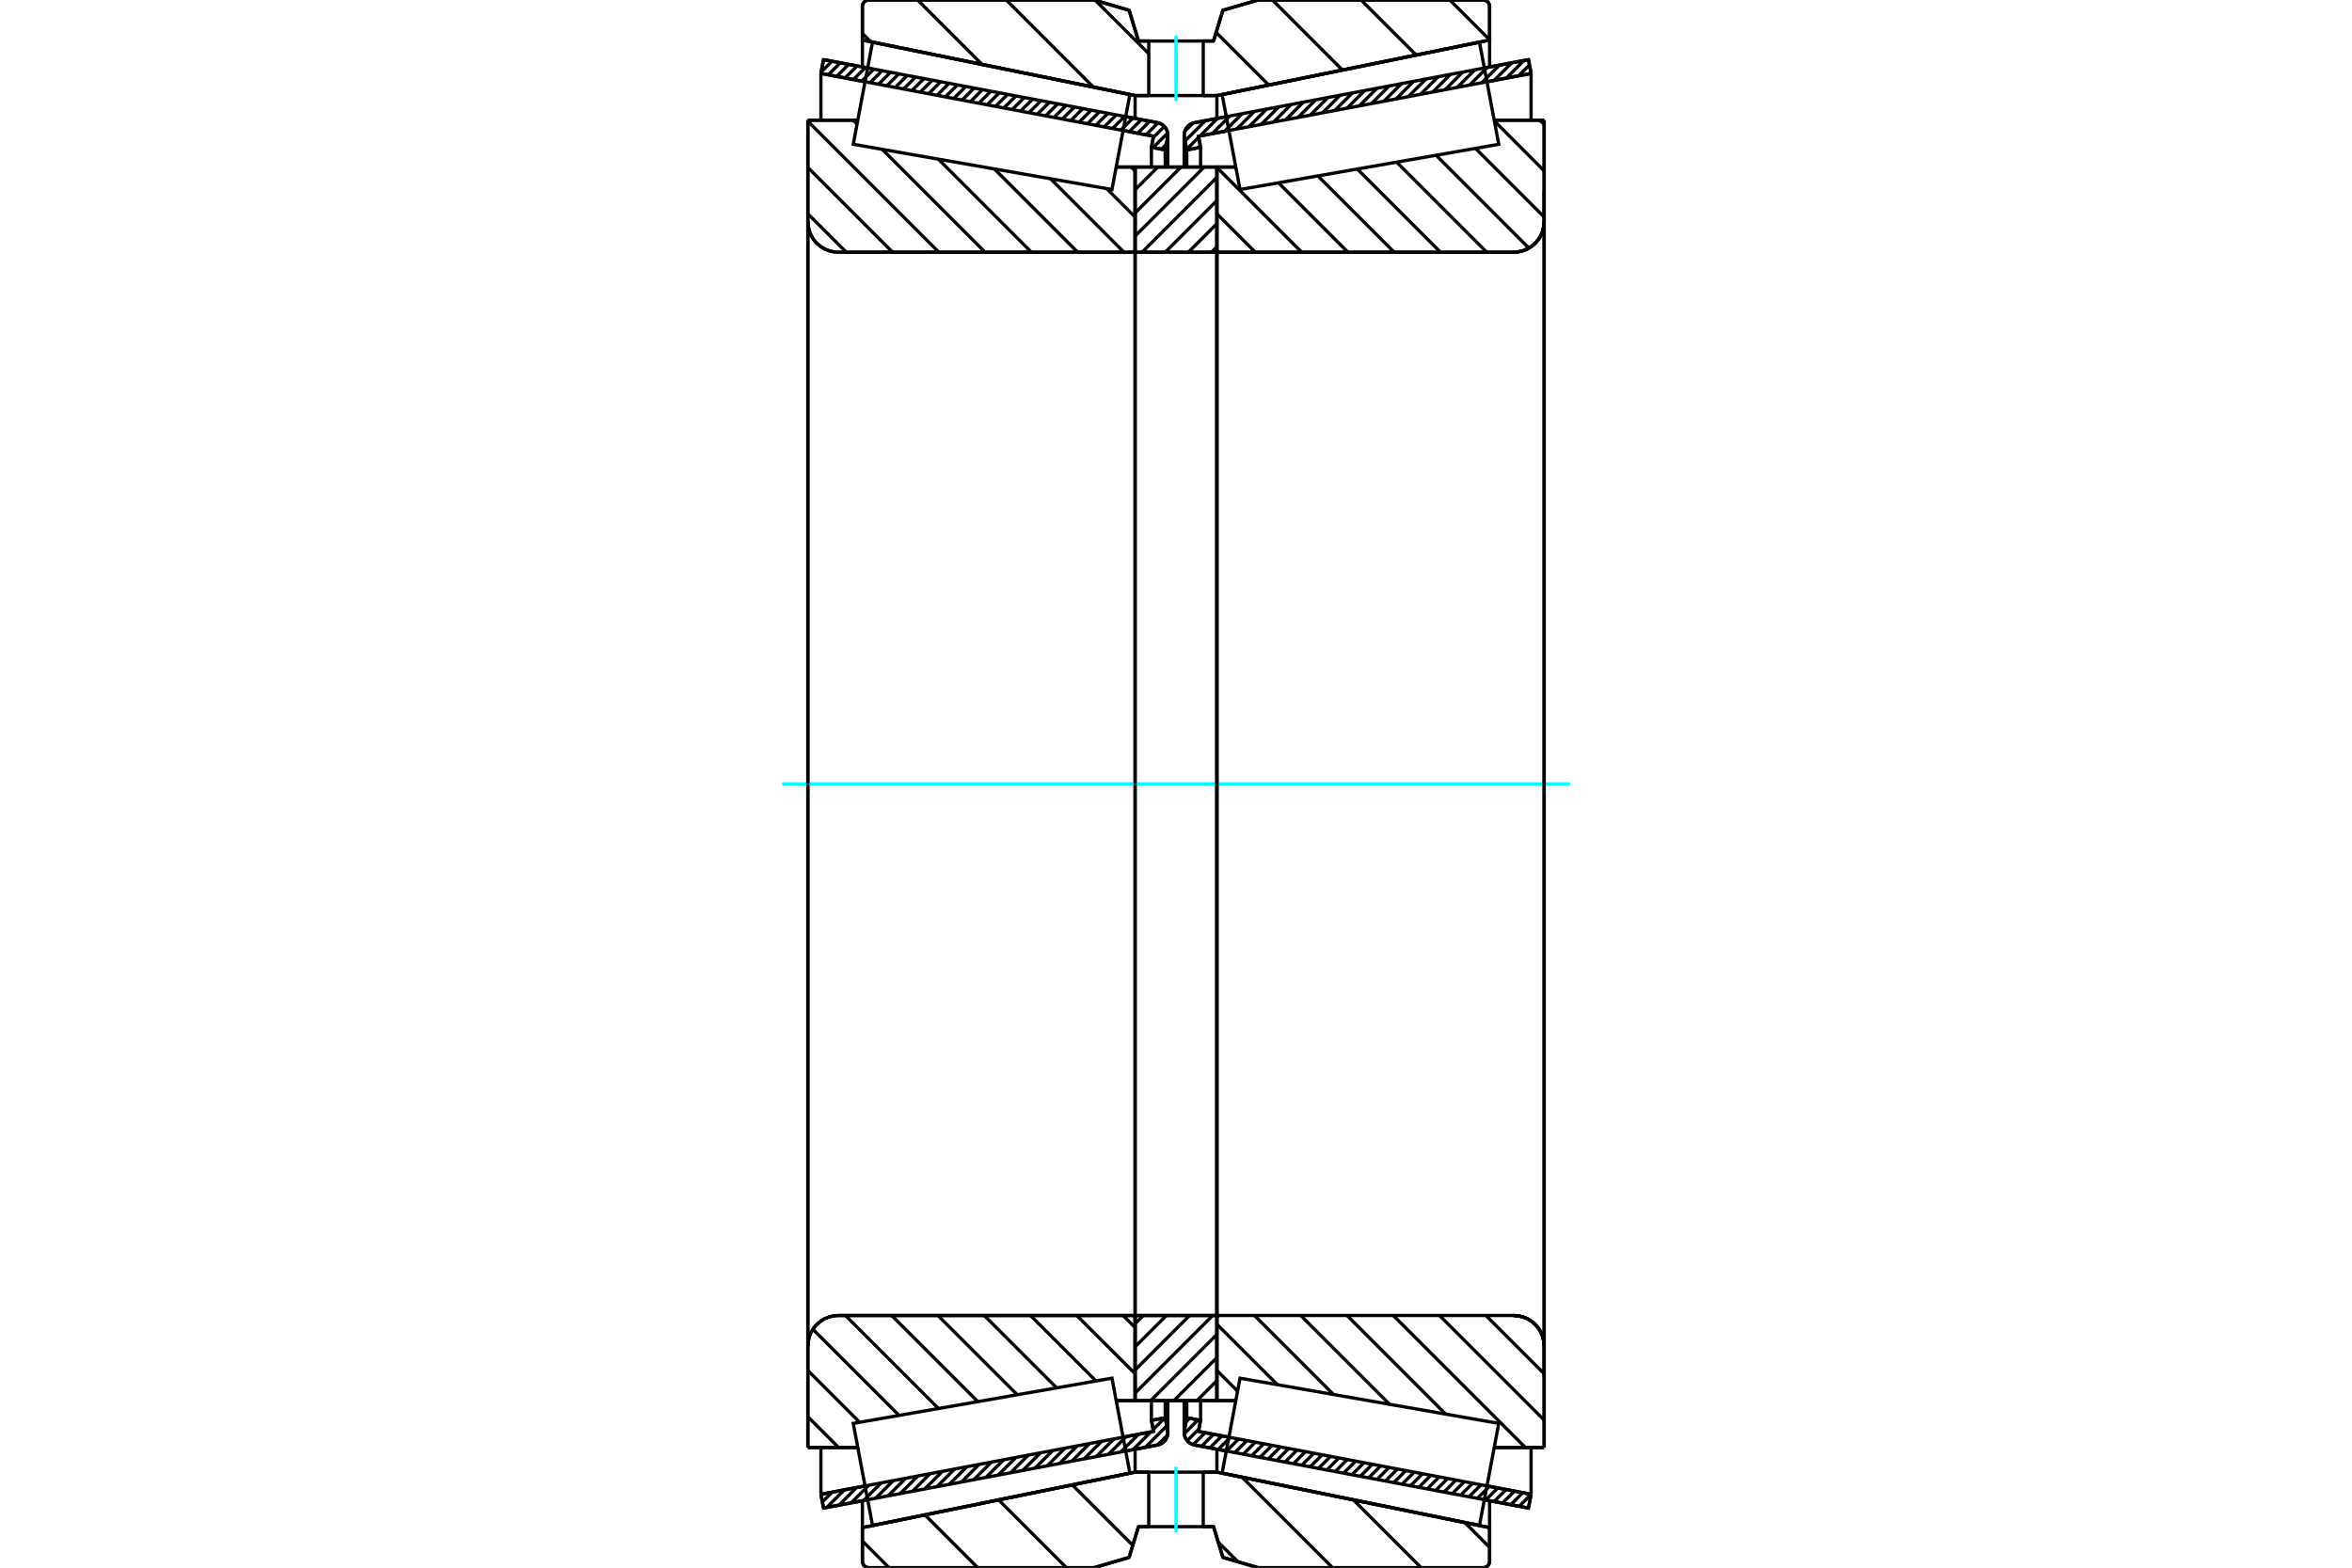 <?xml version="1.0" standalone="no"?>
<!DOCTYPE svg PUBLIC "-//W3C//DTD SVG 1.1//EN"
	"http://www.w3.org/Graphics/SVG/1.1/DTD/svg11.dtd">
<svg xmlns="http://www.w3.org/2000/svg" height="100%" width="100%" viewBox="0 0 36000 24000">
	<rect x="-1800" y="-1200" width="39600" height="26400" style="fill:#FFF"/>
	<g style="fill:none; fill-rule:evenodd" transform="matrix(1 0 0 1 0 0)">
		<g style="fill:none; stroke:#000; stroke-width:50; shape-rendering:geometricPrecision">
			<line x1="18770" y1="22214" x2="18283" y2="22122"/>
			<line x1="23395" y1="23087" x2="22719" y2="22960"/>
			<line x1="23435" y1="22876" x2="23395" y2="23087"/>
			<line x1="22759" y1="22748" x2="23435" y2="22876"/>
			<line x1="18344" y1="21914" x2="18810" y2="22002"/>
			<line x1="18376" y1="21745" x2="18344" y2="21914"/>
			<line x1="18165" y1="21705" x2="18376" y2="21745"/>
			<line x1="18129" y1="21895" x2="18165" y2="21705"/>
			<polyline points="18129,21895 18126,21913 18125,21931 18128,21961 18134,21990 18146,22017 18161,22043 18180,22066 18202,22086 18227,22102 18254,22114 18283,22122"/>
			<line x1="22719" y1="1040" x2="23395" y2="913"/>
			<line x1="18283" y1="1878" x2="18770" y2="1786"/>
			<polyline points="18283,1878 18254,1886 18227,1898 18202,1914 18180,1934 18161,1957 18146,1983 18134,2010 18128,2039 18125,2069 18126,2087 18129,2105"/>
			<line x1="18165" y1="2295" x2="18129" y2="2105"/>
			<line x1="18376" y1="2255" x2="18165" y2="2295"/>
			<line x1="18344" y1="2086" x2="18376" y2="2255"/>
			<line x1="18810" y1="1998" x2="18344" y2="2086"/>
			<line x1="23435" y1="1124" x2="22759" y2="1252"/>
			<line x1="23395" y1="913" x2="23435" y2="1124"/>
			<line x1="18165" y1="21443" x2="18165" y2="21705"/>
			<line x1="18165" y1="2295" x2="18165" y2="2557"/>
			<line x1="18376" y1="21442" x2="18376" y2="21745"/>
			<line x1="18376" y1="2255" x2="18376" y2="2558"/>
			<line x1="23435" y1="22160" x2="23435" y2="22876"/>
			<line x1="23435" y1="1124" x2="23435" y2="1840"/>
			<line x1="18125" y1="21442" x2="18125" y2="21931"/>
			<line x1="18125" y1="2069" x2="18125" y2="2558"/>
			<line x1="13281" y1="22960" x2="12605" y2="23087"/>
			<line x1="17717" y1="22122" x2="17230" y2="22214"/>
			<polyline points="17717,22122 17746,22114 17773,22102 17798,22086 17820,22066 17839,22043 17854,22017 17866,21990 17872,21961 17875,21931 17874,21913 17871,21895"/>
			<line x1="17835" y1="21705" x2="17871" y2="21895"/>
			<line x1="17624" y1="21745" x2="17835" y2="21705"/>
			<line x1="17656" y1="21914" x2="17624" y2="21745"/>
			<line x1="17190" y1="22002" x2="17656" y2="21914"/>
			<line x1="12565" y1="22876" x2="13241" y2="22748"/>
			<line x1="12605" y1="23087" x2="12565" y2="22876"/>
			<line x1="17230" y1="1786" x2="17717" y2="1878"/>
			<line x1="12605" y1="913" x2="13281" y2="1040"/>
			<line x1="12565" y1="1124" x2="12605" y2="913"/>
			<line x1="13241" y1="1252" x2="12565" y2="1124"/>
			<line x1="17656" y1="2086" x2="17190" y2="1998"/>
			<line x1="17624" y1="2255" x2="17656" y2="2086"/>
			<line x1="17835" y1="2295" x2="17624" y2="2255"/>
			<line x1="17871" y1="2105" x2="17835" y2="2295"/>
			<polyline points="17871,2105 17874,2087 17875,2069 17872,2039 17866,2010 17854,1983 17839,1957 17820,1934 17798,1914 17773,1898 17746,1886 17717,1878"/>
			<line x1="17624" y1="2558" x2="17624" y2="2255"/>
			<line x1="17624" y1="21745" x2="17624" y2="21442"/>
			<line x1="12565" y1="1840" x2="12565" y2="1124"/>
			<line x1="12565" y1="22876" x2="12565" y2="22160"/>
			<line x1="17835" y1="2557" x2="17835" y2="2295"/>
			<line x1="17835" y1="21705" x2="17835" y2="21443"/>
			<line x1="17875" y1="2558" x2="17875" y2="2069"/>
			<line x1="17875" y1="21931" x2="17875" y2="21442"/>
			<line x1="18626" y1="2557" x2="18915" y2="2557"/>
			<polyline points="18626,3827 18627,3833 18628,3838 18630,3843 18633,3847 18636,3851 18640,3854 18644,3857 18649,3859 18654,3860 18660,3861"/>
			<line x1="23167" y1="3861" x2="18660" y2="3861"/>
			<polyline points="23167,3861 23241,3855 23312,3838 23380,3810 23442,3772 23498,3724 23546,3668 23584,3606 23612,3538 23629,3467 23635,3393"/>
			<line x1="23635" y1="1840" x2="23635" y2="3393"/>
			<line x1="23635" y1="1840" x2="22870" y2="1840"/>
			<line x1="23635" y1="22160" x2="22870" y2="22160"/>
			<line x1="23635" y1="20607" x2="23635" y2="22160"/>
			<polyline points="23635,20607 23629,20533 23612,20462 23584,20394 23546,20332 23498,20276 23442,20228 23380,20190 23312,20162 23241,20145 23167,20139"/>
			<polyline points="18660,20139 18654,20140 18649,20141 18644,20143 18640,20146 18636,20149 18633,20153 18630,20157 18628,20162 18627,20167 18626,20173"/>
			<line x1="18915" y1="21443" x2="18626" y2="21443"/>
			<line x1="22870" y1="2223" x2="22870" y2="2222"/>
			<line x1="22870" y1="21778" x2="22870" y2="21777"/>
			<polyline points="18626,3827 18627,3833 18628,3838 18630,3843 18633,3847 18636,3851 18640,3854 18644,3857 18649,3859 18654,3860 18660,3861"/>
			<polyline points="18660,20139 18654,20140 18649,20141 18644,20143 18640,20146 18636,20149 18633,20153 18630,20157 18628,20162 18627,20167 18626,20173"/>
			<polyline points="23167,3861 23241,3855 23312,3838 23380,3810 23442,3772 23498,3724 23546,3668 23584,3606 23612,3538 23629,3467 23635,3393"/>
			<polyline points="23635,20607 23629,20533 23612,20462 23584,20394 23546,20332 23498,20276 23442,20228 23380,20190 23312,20162 23241,20145 23167,20139"/>
			<line x1="17374" y1="21443" x2="17085" y2="21443"/>
			<polyline points="17374,20173 17373,20167 17372,20162 17370,20157 17367,20153 17364,20149 17360,20146 17356,20143 17351,20141 17346,20140 17340,20139"/>
			<line x1="12833" y1="20139" x2="17340" y2="20139"/>
			<polyline points="12833,20139 12759,20145 12688,20162 12620,20190 12558,20228 12502,20276 12454,20332 12416,20394 12388,20462 12371,20533 12365,20607"/>
			<line x1="12365" y1="22160" x2="12365" y2="20607"/>
			<line x1="12365" y1="22160" x2="13130" y2="22160"/>
			<line x1="12365" y1="1840" x2="13130" y2="1840"/>
			<line x1="12365" y1="3393" x2="12365" y2="1840"/>
			<polyline points="12365,3393 12371,3467 12388,3538 12416,3606 12454,3668 12502,3724 12558,3772 12620,3810 12688,3838 12759,3855 12833,3861"/>
			<line x1="17340" y1="3861" x2="12833" y2="3861"/>
			<polyline points="17340,3861 17346,3860 17351,3859 17356,3857 17360,3854 17364,3851 17367,3847 17370,3843 17372,3838 17373,3833 17374,3827"/>
			<line x1="17085" y1="2557" x2="17374" y2="2557"/>
			<line x1="13130" y1="21777" x2="13130" y2="21778"/>
			<line x1="13130" y1="2222" x2="13130" y2="2223"/>
			<line x1="12365" y1="20607" x2="12365" y2="3393"/>
			<line x1="16744" y1="0" x2="17282" y2="157"/>
			<line x1="13300" y1="0" x2="16744" y2="0"/>
			<polyline points="13300,0 13285,1 13269,5 13255,11 13241,19 13229,29 13219,41 13211,55 13205,69 13201,85 13200,100"/>
			<line x1="13200" y1="613" x2="13200" y2="100"/>
			<line x1="17374" y1="1463" x2="13200" y2="613"/>
			<line x1="17583" y1="1463" x2="17374" y2="1463"/>
			<line x1="18626" y1="1463" x2="18417" y2="1463"/>
			<line x1="22800" y1="613" x2="18626" y2="1463"/>
			<line x1="22800" y1="100" x2="22800" y2="613"/>
			<polyline points="22800,100 22799,85 22795,69 22789,55 22781,41 22771,29 22759,19 22745,11 22731,5 22715,1 22700,0"/>
			<line x1="19256" y1="0" x2="22700" y2="0"/>
			<line x1="18718" y1="157" x2="19256" y2="0"/>
			<line x1="18574" y1="628" x2="18718" y2="157"/>
			<line x1="18417" y1="628" x2="18574" y2="628"/>
			<line x1="17426" y1="628" x2="17583" y2="628"/>
			<line x1="17282" y1="157" x2="17426" y2="628"/>
			<line x1="17282" y1="23843" x2="16744" y2="24000"/>
			<line x1="17426" y1="23372" x2="17282" y2="23843"/>
			<line x1="18574" y1="23372" x2="18417" y2="23372"/>
			<line x1="17583" y1="23372" x2="17426" y2="23372"/>
			<line x1="18718" y1="23843" x2="18574" y2="23372"/>
			<line x1="19256" y1="24000" x2="18718" y2="23843"/>
			<line x1="22700" y1="24000" x2="19256" y2="24000"/>
			<polyline points="22700,24000 22715,23999 22731,23995 22745,23989 22759,23981 22771,23971 22781,23959 22789,23945 22795,23931 22799,23915 22800,23900"/>
			<line x1="22800" y1="23387" x2="22800" y2="23900"/>
			<line x1="18626" y1="22537" x2="22800" y2="23387"/>
			<line x1="17374" y1="22537" x2="17583" y2="22537"/>
			<line x1="18417" y1="22537" x2="18626" y2="22537"/>
			<line x1="13200" y1="23387" x2="17374" y2="22537"/>
			<line x1="13200" y1="23900" x2="13200" y2="23387"/>
			<polyline points="13200,23900 13201,23915 13205,23931 13211,23945 13219,23959 13229,23971 13241,23981 13255,23989 13269,23995 13285,23999 13300,24000"/>
			<line x1="16744" y1="24000" x2="13300" y2="24000"/>
			<line x1="22800" y1="22974" x2="22800" y2="23387"/>
			<line x1="22800" y1="613" x2="22800" y2="1026"/>
			<line x1="13200" y1="22974" x2="13200" y2="23387"/>
			<line x1="13200" y1="613" x2="13200" y2="1026"/>
			<line x1="17374" y1="22185" x2="17374" y2="22537"/>
			<line x1="17374" y1="1463" x2="17374" y2="1815"/>
			<line x1="18626" y1="22185" x2="18626" y2="22537"/>
			<line x1="18626" y1="1463" x2="18626" y2="1815"/>
			<line x1="17374" y1="20139" x2="18626" y2="20139"/>
			<line x1="17374" y1="21443" x2="17374" y2="20139"/>
			<line x1="18626" y1="21443" x2="17374" y2="21443"/>
			<line x1="18626" y1="20139" x2="18626" y2="21443"/>
			<line x1="18626" y1="3861" x2="17374" y2="3861"/>
			<line x1="18626" y1="2557" x2="18626" y2="3861"/>
			<line x1="17374" y1="2557" x2="18626" y2="2557"/>
			<line x1="17374" y1="3861" x2="17374" y2="2557"/>
			<line x1="18626" y1="3861" x2="18626" y2="20139"/>
			<line x1="17374" y1="3861" x2="17374" y2="20139"/>
		</g>
		<g style="fill:none; stroke:#0FF; stroke-width:50; shape-rendering:geometricPrecision">
			<line x1="11971" y1="12000" x2="24029" y2="12000"/>
		</g>
		<g style="fill:none; stroke:#000; stroke-width:50; shape-rendering:geometricPrecision">
			<line x1="22191" y1="0" x2="22800" y2="609"/>
			<line x1="20833" y1="0" x2="21676" y2="842"/>
			<line x1="19476" y1="0" x2="20547" y2="1072"/>
			<line x1="18614" y1="496" x2="19419" y2="1301"/>
			<line x1="16767" y1="7" x2="17583" y2="822"/>
			<line x1="15403" y1="0" x2="16735" y2="1333"/>
			<line x1="14045" y1="0" x2="15031" y2="986"/>
			<line x1="13200" y1="512" x2="13327" y2="639"/>
			<line x1="22421" y1="23309" x2="22800" y2="23689"/>
			<line x1="20716" y1="22963" x2="21753" y2="24000"/>
			<line x1="19012" y1="22616" x2="20396" y2="24000"/>
			<line x1="17576" y1="22537" x2="17583" y2="22544"/>
			<line x1="18646" y1="23608" x2="18948" y2="23910"/>
			<line x1="16413" y1="22733" x2="17338" y2="23658"/>
			<line x1="15285" y1="22962" x2="16323" y2="24000"/>
			<line x1="14157" y1="23192" x2="14965" y2="24000"/>
			<line x1="13200" y1="23592" x2="13608" y2="24000"/>
			<polyline points="18417,628 18574,628 18718,157 19256,0 22700,0"/>
			<polyline points="22800,100 22799,85 22795,69 22789,55 22781,41 22771,29 22759,19 22745,11 22731,5 22715,1 22700,0"/>
			<polyline points="22800,100 22800,613 18626,1463 18417,1463"/>
			<polyline points="17583,628 17426,628 17282,157 16744,0 13300,0 13285,1 13269,5 13255,11 13241,19 13229,29 13219,41 13211,55 13205,69 13201,85 13200,100 13200,613 17374,1463 17583,1463"/>
			<polyline points="17583,22537 17374,22537 13200,23387 13200,23900 13201,23915 13205,23931 13211,23945 13219,23959 13229,23971 13241,23981 13255,23989 13269,23995 13285,23999 13300,24000 16744,24000 17282,23843 17426,23372 17583,23372"/>
			<polyline points="18417,22537 18626,22537 22800,23387 22800,23900"/>
			<polyline points="22700,24000 22715,23999 22731,23995 22745,23989 22759,23981 22771,23971 22781,23959 22789,23945 22795,23931 22799,23915 22800,23900"/>
			<polyline points="22700,24000 19256,24000 18718,23843 18574,23372 18417,23372"/>
			<line x1="17316" y1="2557" x2="17374" y2="2615"/>
			<line x1="16937" y1="2886" x2="17374" y2="3323"/>
			<line x1="16079" y1="2736" x2="17203" y2="3861"/>
			<line x1="15221" y1="2587" x2="16495" y2="3861"/>
			<line x1="14363" y1="2437" x2="15787" y2="3861"/>
			<line x1="13057" y1="1840" x2="13118" y2="1901"/>
			<line x1="13504" y1="2287" x2="15078" y2="3861"/>
			<line x1="12365" y1="1856" x2="14370" y2="3861"/>
			<line x1="12365" y1="2564" x2="13662" y2="3861"/>
			<line x1="12365" y1="3273" x2="12953" y2="3861"/>
			<line x1="17190" y1="20139" x2="17374" y2="20323"/>
			<line x1="16481" y1="20139" x2="17374" y2="21031"/>
			<line x1="15773" y1="20139" x2="16776" y2="21142"/>
			<line x1="15065" y1="20139" x2="16173" y2="21247"/>
			<line x1="14356" y1="20139" x2="15570" y2="21352"/>
			<line x1="13648" y1="20139" x2="14967" y2="21458"/>
			<line x1="12940" y1="20139" x2="14364" y2="21563"/>
			<line x1="12442" y1="20350" x2="13761" y2="21668"/>
			<line x1="12365" y1="20981" x2="13157" y2="21773"/>
			<line x1="12365" y1="21689" x2="12836" y2="22160"/>
			<polyline points="17374,12000 17374,2557 17374,3827"/>
			<polyline points="17340,3861 17346,3860 17351,3859 17356,3857 17360,3854 17364,3851 17367,3847 17370,3843 17372,3838 17373,3833 17374,3827"/>
			<line x1="17340" y1="3861" x2="12833" y2="3861"/>
			<polyline points="12365,3393 12371,3467 12388,3538 12416,3606 12454,3668 12502,3724 12558,3772 12620,3810 12688,3838 12759,3855 12833,3861"/>
			<line x1="12365" y1="3393" x2="12365" y2="1840"/>
			<line x1="12365" y1="3393" x2="12365" y2="12000"/>
			<line x1="12365" y1="1840" x2="13130" y2="1840"/>
			<line x1="17085" y1="2557" x2="17374" y2="2557"/>
			<line x1="17374" y1="21443" x2="17085" y2="21443"/>
			<line x1="13130" y1="22160" x2="12365" y2="22160"/>
			<line x1="12365" y1="12000" x2="12365" y2="20607"/>
			<line x1="12365" y1="22160" x2="12365" y2="20607"/>
			<polyline points="12833,20139 12759,20145 12688,20162 12620,20190 12558,20228 12502,20276 12454,20332 12416,20394 12388,20462 12371,20533 12365,20607"/>
			<line x1="12833" y1="20139" x2="17340" y2="20139"/>
			<polyline points="17374,20173 17373,20167 17372,20162 17370,20157 17367,20153 17364,20149 17360,20146 17356,20143 17351,20141 17346,20140 17340,20139"/>
			<polyline points="17374,20173 17374,21443 17374,12000"/>
			<line x1="23568" y1="1840" x2="23635" y2="1906"/>
			<line x1="22873" y1="1852" x2="23635" y2="2615"/>
			<line x1="22584" y1="2272" x2="23635" y2="3323"/>
			<line x1="21981" y1="2377" x2="23401" y2="3798"/>
			<line x1="21377" y1="2482" x2="22756" y2="3861"/>
			<line x1="20774" y1="2587" x2="22048" y2="3861"/>
			<line x1="20171" y1="2693" x2="21339" y2="3861"/>
			<line x1="19568" y1="2798" x2="20631" y2="3861"/>
			<line x1="18626" y1="2564" x2="19923" y2="3861"/>
			<line x1="18626" y1="3273" x2="19214" y2="3861"/>
			<line x1="22743" y1="20139" x2="23635" y2="21031"/>
			<line x1="22034" y1="20139" x2="23635" y2="21740"/>
			<line x1="21326" y1="20139" x2="23347" y2="22160"/>
			<line x1="20618" y1="20139" x2="22127" y2="21649"/>
			<line x1="19909" y1="20139" x2="21269" y2="21499"/>
			<line x1="19201" y1="20139" x2="20411" y2="21349"/>
			<line x1="18626" y1="20273" x2="19553" y2="21199"/>
			<line x1="18626" y1="20981" x2="18943" y2="21298"/>
			<polyline points="18626,12000 18626,2557 18626,3827 18627,3833 18628,3838 18630,3843 18633,3847 18636,3851 18640,3854 18644,3857 18649,3859 18654,3860 18660,3861 23167,3861 23241,3855 23312,3838 23380,3810 23442,3772 23498,3724 23546,3668 23584,3606 23612,3538 23629,3467 23635,3393 23635,1840"/>
			<line x1="23635" y1="3393" x2="23635" y2="12000"/>
			<line x1="23635" y1="1840" x2="22870" y2="1840"/>
			<line x1="18915" y1="2557" x2="18626" y2="2557"/>
			<line x1="18626" y1="21443" x2="18915" y2="21443"/>
			<line x1="22870" y1="22160" x2="23635" y2="22160"/>
			<line x1="23635" y1="12000" x2="23635" y2="20607"/>
			<polyline points="23635,22160 23635,20607 23629,20533 23612,20462 23584,20394 23546,20332 23498,20276 23442,20228 23380,20190 23312,20162 23241,20145 23167,20139 18660,20139 18654,20140 18649,20141 18644,20143 18640,20146 18636,20149 18633,20153 18630,20157 18628,20162 18627,20167 18626,20173 18626,21443 18626,12000"/>
			<line x1="18626" y1="21137" x2="18320" y2="21443"/>
			<line x1="18626" y1="20783" x2="17966" y2="21443"/>
			<line x1="18626" y1="20429" x2="17612" y2="21443"/>
			<line x1="18562" y1="20139" x2="17374" y2="21327"/>
			<line x1="18207" y1="20139" x2="17374" y2="20973"/>
			<line x1="17853" y1="20139" x2="17374" y2="20618"/>
			<line x1="17499" y1="20139" x2="17374" y2="20264"/>
			<line x1="18626" y1="3778" x2="18544" y2="3861"/>
			<line x1="18626" y1="3424" x2="18190" y2="3861"/>
			<line x1="18626" y1="3070" x2="17835" y2="3861"/>
			<line x1="18626" y1="2716" x2="17481" y2="3861"/>
			<line x1="18431" y1="2557" x2="17374" y2="3614"/>
			<line x1="18077" y1="2557" x2="17374" y2="3260"/>
			<line x1="17722" y1="2557" x2="17374" y2="2905"/>
			<polyline points="17374,3861 17374,2557 18626,2557 18626,3861 17374,3861"/>
			<polyline points="17374,20139 18626,20139 18626,21443 17374,21443 17374,20139"/>
			<polyline points="18000,23372 18417,23372 18417,22537 17583,22537 17583,23372 18000,23372"/>
		</g>
		<g style="fill:none; stroke:#0FF; stroke-width:50; shape-rendering:geometricPrecision">
			<line x1="18000" y1="23455" x2="18000" y2="22454"/>
		</g>
		<g style="fill:none; stroke:#000; stroke-width:50; shape-rendering:geometricPrecision">
			<polyline points="18000,1463 18417,1463 18417,628 17583,628 17583,1463 18000,1463"/>
		</g>
		<g style="fill:none; stroke:#0FF; stroke-width:50; shape-rendering:geometricPrecision">
			<line x1="18000" y1="1546" x2="18000" y2="545"/>
		</g>
		<g style="fill:none; stroke:#000; stroke-width:50; shape-rendering:geometricPrecision">
			<line x1="23635" y1="21074" x2="23635" y2="2926"/>
			<line x1="18626" y1="20173" x2="18626" y2="3827"/>
			<polyline points="17157,21826 17294,22552 13355,23353 13207,22572 13060,21791 17020,21099 17157,21826"/>
			<polyline points="17157,2174 17020,2901 13060,2209 13207,1428 13355,647 17294,1448 17157,2174"/>
			<polyline points="18843,21826 18980,21099 22940,21791 22793,22572 22645,23353 18706,22552 18843,21826"/>
			<polyline points="18843,2174 18706,1448 22645,647 22793,1428 22940,2209 18980,2901 18843,2174"/>
			<line x1="17871" y1="21969" x2="17719" y2="22121"/>
			<line x1="17859" y1="21829" x2="17531" y2="22157"/>
			<line x1="17829" y1="21706" x2="17650" y2="21885"/>
			<line x1="17613" y1="21922" x2="17343" y2="22192"/>
			<line x1="17642" y1="21742" x2="17626" y2="21757"/>
			<line x1="17426" y1="21958" x2="17156" y2="22228"/>
			<line x1="17238" y1="21993" x2="16968" y2="22263"/>
			<line x1="17051" y1="22028" x2="16781" y2="22298"/>
			<line x1="16863" y1="22064" x2="16593" y2="22334"/>
			<line x1="16676" y1="22099" x2="16406" y2="22369"/>
			<line x1="16488" y1="22135" x2="16218" y2="22405"/>
			<line x1="16300" y1="22170" x2="16030" y2="22440"/>
			<line x1="16113" y1="22206" x2="15843" y2="22476"/>
			<line x1="15925" y1="22241" x2="15655" y2="22511"/>
			<line x1="15738" y1="22277" x2="15468" y2="22547"/>
			<line x1="15550" y1="22312" x2="15280" y2="22582"/>
			<line x1="15362" y1="22347" x2="15092" y2="22617"/>
			<line x1="15175" y1="22383" x2="14905" y2="22653"/>
			<line x1="14987" y1="22418" x2="14717" y2="22688"/>
			<line x1="14800" y1="22454" x2="14530" y2="22724"/>
			<line x1="14612" y1="22489" x2="14342" y2="22759"/>
			<line x1="14424" y1="22525" x2="14155" y2="22795"/>
			<line x1="14237" y1="22560" x2="13967" y2="22830"/>
			<line x1="14049" y1="22596" x2="13779" y2="22866"/>
			<line x1="13862" y1="22631" x2="13592" y2="22901"/>
			<line x1="13674" y1="22666" x2="13404" y2="22936"/>
			<line x1="13487" y1="22702" x2="13217" y2="22972"/>
			<line x1="13299" y1="22737" x2="13029" y2="23007"/>
			<line x1="13111" y1="22773" x2="12841" y2="23043"/>
			<line x1="12924" y1="22808" x2="12654" y2="23078"/>
			<line x1="12736" y1="22844" x2="12587" y2="22993"/>
			<line x1="17851" y1="2210" x2="17777" y2="2284"/>
			<line x1="17872" y1="2037" x2="17649" y2="2260"/>
			<line x1="17822" y1="1936" x2="17652" y2="2105"/>
			<line x1="17725" y1="1880" x2="17541" y2="2064"/>
			<line x1="17597" y1="1856" x2="17413" y2="2040"/>
			<line x1="17469" y1="1832" x2="17285" y2="2016"/>
			<line x1="17341" y1="1807" x2="17157" y2="1992"/>
			<line x1="17213" y1="1783" x2="17029" y2="1967"/>
			<line x1="17085" y1="1759" x2="16901" y2="1943"/>
			<line x1="16957" y1="1735" x2="16773" y2="1919"/>
			<line x1="16829" y1="1711" x2="16645" y2="1895"/>
			<line x1="16701" y1="1687" x2="16517" y2="1871"/>
			<line x1="16573" y1="1662" x2="16389" y2="1847"/>
			<line x1="16445" y1="1638" x2="16261" y2="1822"/>
			<line x1="16317" y1="1614" x2="16133" y2="1798"/>
			<line x1="16189" y1="1590" x2="16005" y2="1774"/>
			<line x1="16061" y1="1566" x2="15877" y2="1750"/>
			<line x1="15934" y1="1541" x2="15749" y2="1726"/>
			<line x1="15806" y1="1517" x2="15621" y2="1701"/>
			<line x1="15678" y1="1493" x2="15493" y2="1677"/>
			<line x1="15550" y1="1469" x2="15365" y2="1653"/>
			<line x1="15422" y1="1445" x2="15237" y2="1629"/>
			<line x1="15294" y1="1421" x2="15110" y2="1605"/>
			<line x1="15166" y1="1396" x2="14982" y2="1581"/>
			<line x1="15038" y1="1372" x2="14854" y2="1556"/>
			<line x1="14910" y1="1348" x2="14726" y2="1532"/>
			<line x1="14782" y1="1324" x2="14598" y2="1508"/>
			<line x1="14654" y1="1300" x2="14470" y2="1484"/>
			<line x1="14526" y1="1275" x2="14342" y2="1460"/>
			<line x1="14398" y1="1251" x2="14214" y2="1435"/>
			<line x1="14270" y1="1227" x2="14086" y2="1411"/>
			<line x1="14142" y1="1203" x2="13958" y2="1387"/>
			<line x1="14014" y1="1179" x2="13830" y2="1363"/>
			<line x1="13886" y1="1155" x2="13702" y2="1339"/>
			<line x1="13758" y1="1130" x2="13574" y2="1315"/>
			<line x1="13630" y1="1106" x2="13446" y2="1290"/>
			<line x1="13502" y1="1082" x2="13318" y2="1266"/>
			<line x1="13374" y1="1058" x2="13190" y2="1242"/>
			<line x1="13246" y1="1034" x2="13062" y2="1218"/>
			<line x1="13118" y1="1010" x2="12934" y2="1194"/>
			<line x1="12990" y1="985" x2="12806" y2="1170"/>
			<line x1="12862" y1="961" x2="12678" y2="1145"/>
			<line x1="12734" y1="937" x2="12570" y2="1102"/>
			<line x1="12606" y1="913" x2="12605" y2="914"/>
			<polyline points="12565,1124 12605,913 17717,1878"/>
			<polyline points="17871,2105 17875,2074 17873,2044 17867,2014 17856,1986 17841,1960 17822,1936 17799,1915 17774,1899 17746,1886 17717,1878"/>
			<polyline points="17871,2105 17835,2295 17624,2255 17656,2086 12565,1124"/>
			<polyline points="12565,22876 17656,21914 17624,21745 17835,21705 17871,21895"/>
			<polyline points="17717,22122 17746,22114 17774,22101 17799,22085 17822,22064 17841,22040 17856,22014 17867,21986 17873,21956 17875,21926 17871,21895"/>
			<polyline points="17717,22122 12605,23087 12565,22876"/>
			<line x1="23399" y1="23066" x2="23380" y2="23085"/>
			<line x1="23434" y1="22879" x2="23252" y2="23061"/>
			<line x1="23308" y1="22852" x2="23124" y2="23036"/>
			<line x1="23180" y1="22828" x2="22996" y2="23012"/>
			<line x1="23053" y1="22804" x2="22868" y2="22988"/>
			<line x1="22925" y1="22780" x2="22740" y2="22964"/>
			<line x1="22797" y1="22755" x2="22612" y2="22940"/>
			<line x1="22669" y1="22731" x2="22484" y2="22915"/>
			<line x1="22541" y1="22707" x2="22356" y2="22891"/>
			<line x1="22413" y1="22683" x2="22229" y2="22867"/>
			<line x1="22285" y1="22659" x2="22101" y2="22843"/>
			<line x1="22157" y1="22635" x2="21973" y2="22819"/>
			<line x1="22029" y1="22610" x2="21845" y2="22795"/>
			<line x1="21901" y1="22586" x2="21717" y2="22770"/>
			<line x1="21773" y1="22562" x2="21589" y2="22746"/>
			<line x1="21645" y1="22538" x2="21461" y2="22722"/>
			<line x1="21517" y1="22514" x2="21333" y2="22698"/>
			<line x1="21389" y1="22489" x2="21205" y2="22674"/>
			<line x1="21261" y1="22465" x2="21077" y2="22649"/>
			<line x1="21133" y1="22441" x2="20949" y2="22625"/>
			<line x1="21005" y1="22417" x2="20821" y2="22601"/>
			<line x1="20877" y1="22393" x2="20693" y2="22577"/>
			<line x1="20749" y1="22369" x2="20565" y2="22553"/>
			<line x1="20621" y1="22344" x2="20437" y2="22529"/>
			<line x1="20493" y1="22320" x2="20309" y2="22504"/>
			<line x1="20365" y1="22296" x2="20181" y2="22480"/>
			<line x1="20237" y1="22272" x2="20053" y2="22456"/>
			<line x1="20109" y1="22248" x2="19925" y2="22432"/>
			<line x1="19981" y1="22224" x2="19797" y2="22408"/>
			<line x1="19853" y1="22199" x2="19669" y2="22383"/>
			<line x1="19725" y1="22175" x2="19541" y2="22359"/>
			<line x1="19598" y1="22151" x2="19413" y2="22335"/>
			<line x1="19470" y1="22127" x2="19285" y2="22311"/>
			<line x1="19342" y1="22103" x2="19157" y2="22287"/>
			<line x1="19214" y1="22078" x2="19029" y2="22263"/>
			<line x1="19086" y1="22054" x2="18901" y2="22238"/>
			<line x1="18958" y1="22030" x2="18774" y2="22214"/>
			<line x1="18830" y1="22006" x2="18646" y2="22190"/>
			<line x1="18702" y1="21982" x2="18518" y2="22166"/>
			<line x1="18574" y1="21958" x2="18390" y2="22142"/>
			<line x1="18446" y1="21933" x2="18263" y2="22116"/>
			<line x1="18351" y1="21876" x2="18171" y2="22056"/>
			<line x1="18337" y1="21738" x2="18126" y2="21949"/>
			<line x1="18209" y1="21713" x2="18152" y2="21770"/>
			<line x1="23434" y1="1122" x2="23432" y2="1125"/>
			<line x1="23410" y1="994" x2="23244" y2="1160"/>
			<line x1="23327" y1="925" x2="23057" y2="1195"/>
			<line x1="23139" y1="961" x2="22869" y2="1231"/>
			<line x1="22951" y1="996" x2="22682" y2="1266"/>
			<line x1="22764" y1="1032" x2="22494" y2="1302"/>
			<line x1="22576" y1="1067" x2="22306" y2="1337"/>
			<line x1="22389" y1="1103" x2="22119" y2="1373"/>
			<line x1="22201" y1="1138" x2="21931" y2="1408"/>
			<line x1="22014" y1="1174" x2="21744" y2="1444"/>
			<line x1="21826" y1="1209" x2="21556" y2="1479"/>
			<line x1="21638" y1="1244" x2="21368" y2="1514"/>
			<line x1="21451" y1="1280" x2="21181" y2="1550"/>
			<line x1="21263" y1="1315" x2="20993" y2="1585"/>
			<line x1="21076" y1="1351" x2="20806" y2="1621"/>
			<line x1="20888" y1="1386" x2="20618" y2="1656"/>
			<line x1="20700" y1="1422" x2="20430" y2="1692"/>
			<line x1="20513" y1="1457" x2="20243" y2="1727"/>
			<line x1="20325" y1="1493" x2="20055" y2="1763"/>
			<line x1="20138" y1="1528" x2="19868" y2="1798"/>
			<line x1="19950" y1="1563" x2="19680" y2="1833"/>
			<line x1="19763" y1="1599" x2="19493" y2="1869"/>
			<line x1="19575" y1="1634" x2="19305" y2="1904"/>
			<line x1="19387" y1="1670" x2="19117" y2="1940"/>
			<line x1="19200" y1="1705" x2="18930" y2="1975"/>
			<line x1="19012" y1="1741" x2="18742" y2="2011"/>
			<line x1="18825" y1="1776" x2="18555" y2="2046"/>
			<line x1="18371" y1="2229" x2="18339" y2="2262"/>
			<line x1="18637" y1="1812" x2="18367" y2="2082"/>
			<line x1="18347" y1="2101" x2="18163" y2="2286"/>
			<line x1="18449" y1="1847" x2="18139" y2="2158"/>
			<line x1="18260" y1="1884" x2="18135" y2="2010"/>
			<polyline points="23435,1124 23395,913 18283,1878 18254,1886 18226,1899 18201,1915 18178,1936 18159,1960 18144,1986 18133,2014 18127,2044 18125,2074 18129,2105 18165,2295 18376,2255 18344,2086 23435,1124"/>
			<polyline points="23435,22876 18344,21914 18376,21745 18165,21705 18129,21895 18125,21926 18127,21956 18133,21986 18144,22014 18159,22040 18178,22064 18201,22085 18226,22101 18254,22114 18283,22122 23395,23087 23435,22876"/>
		</g>
	</g>
</svg>

